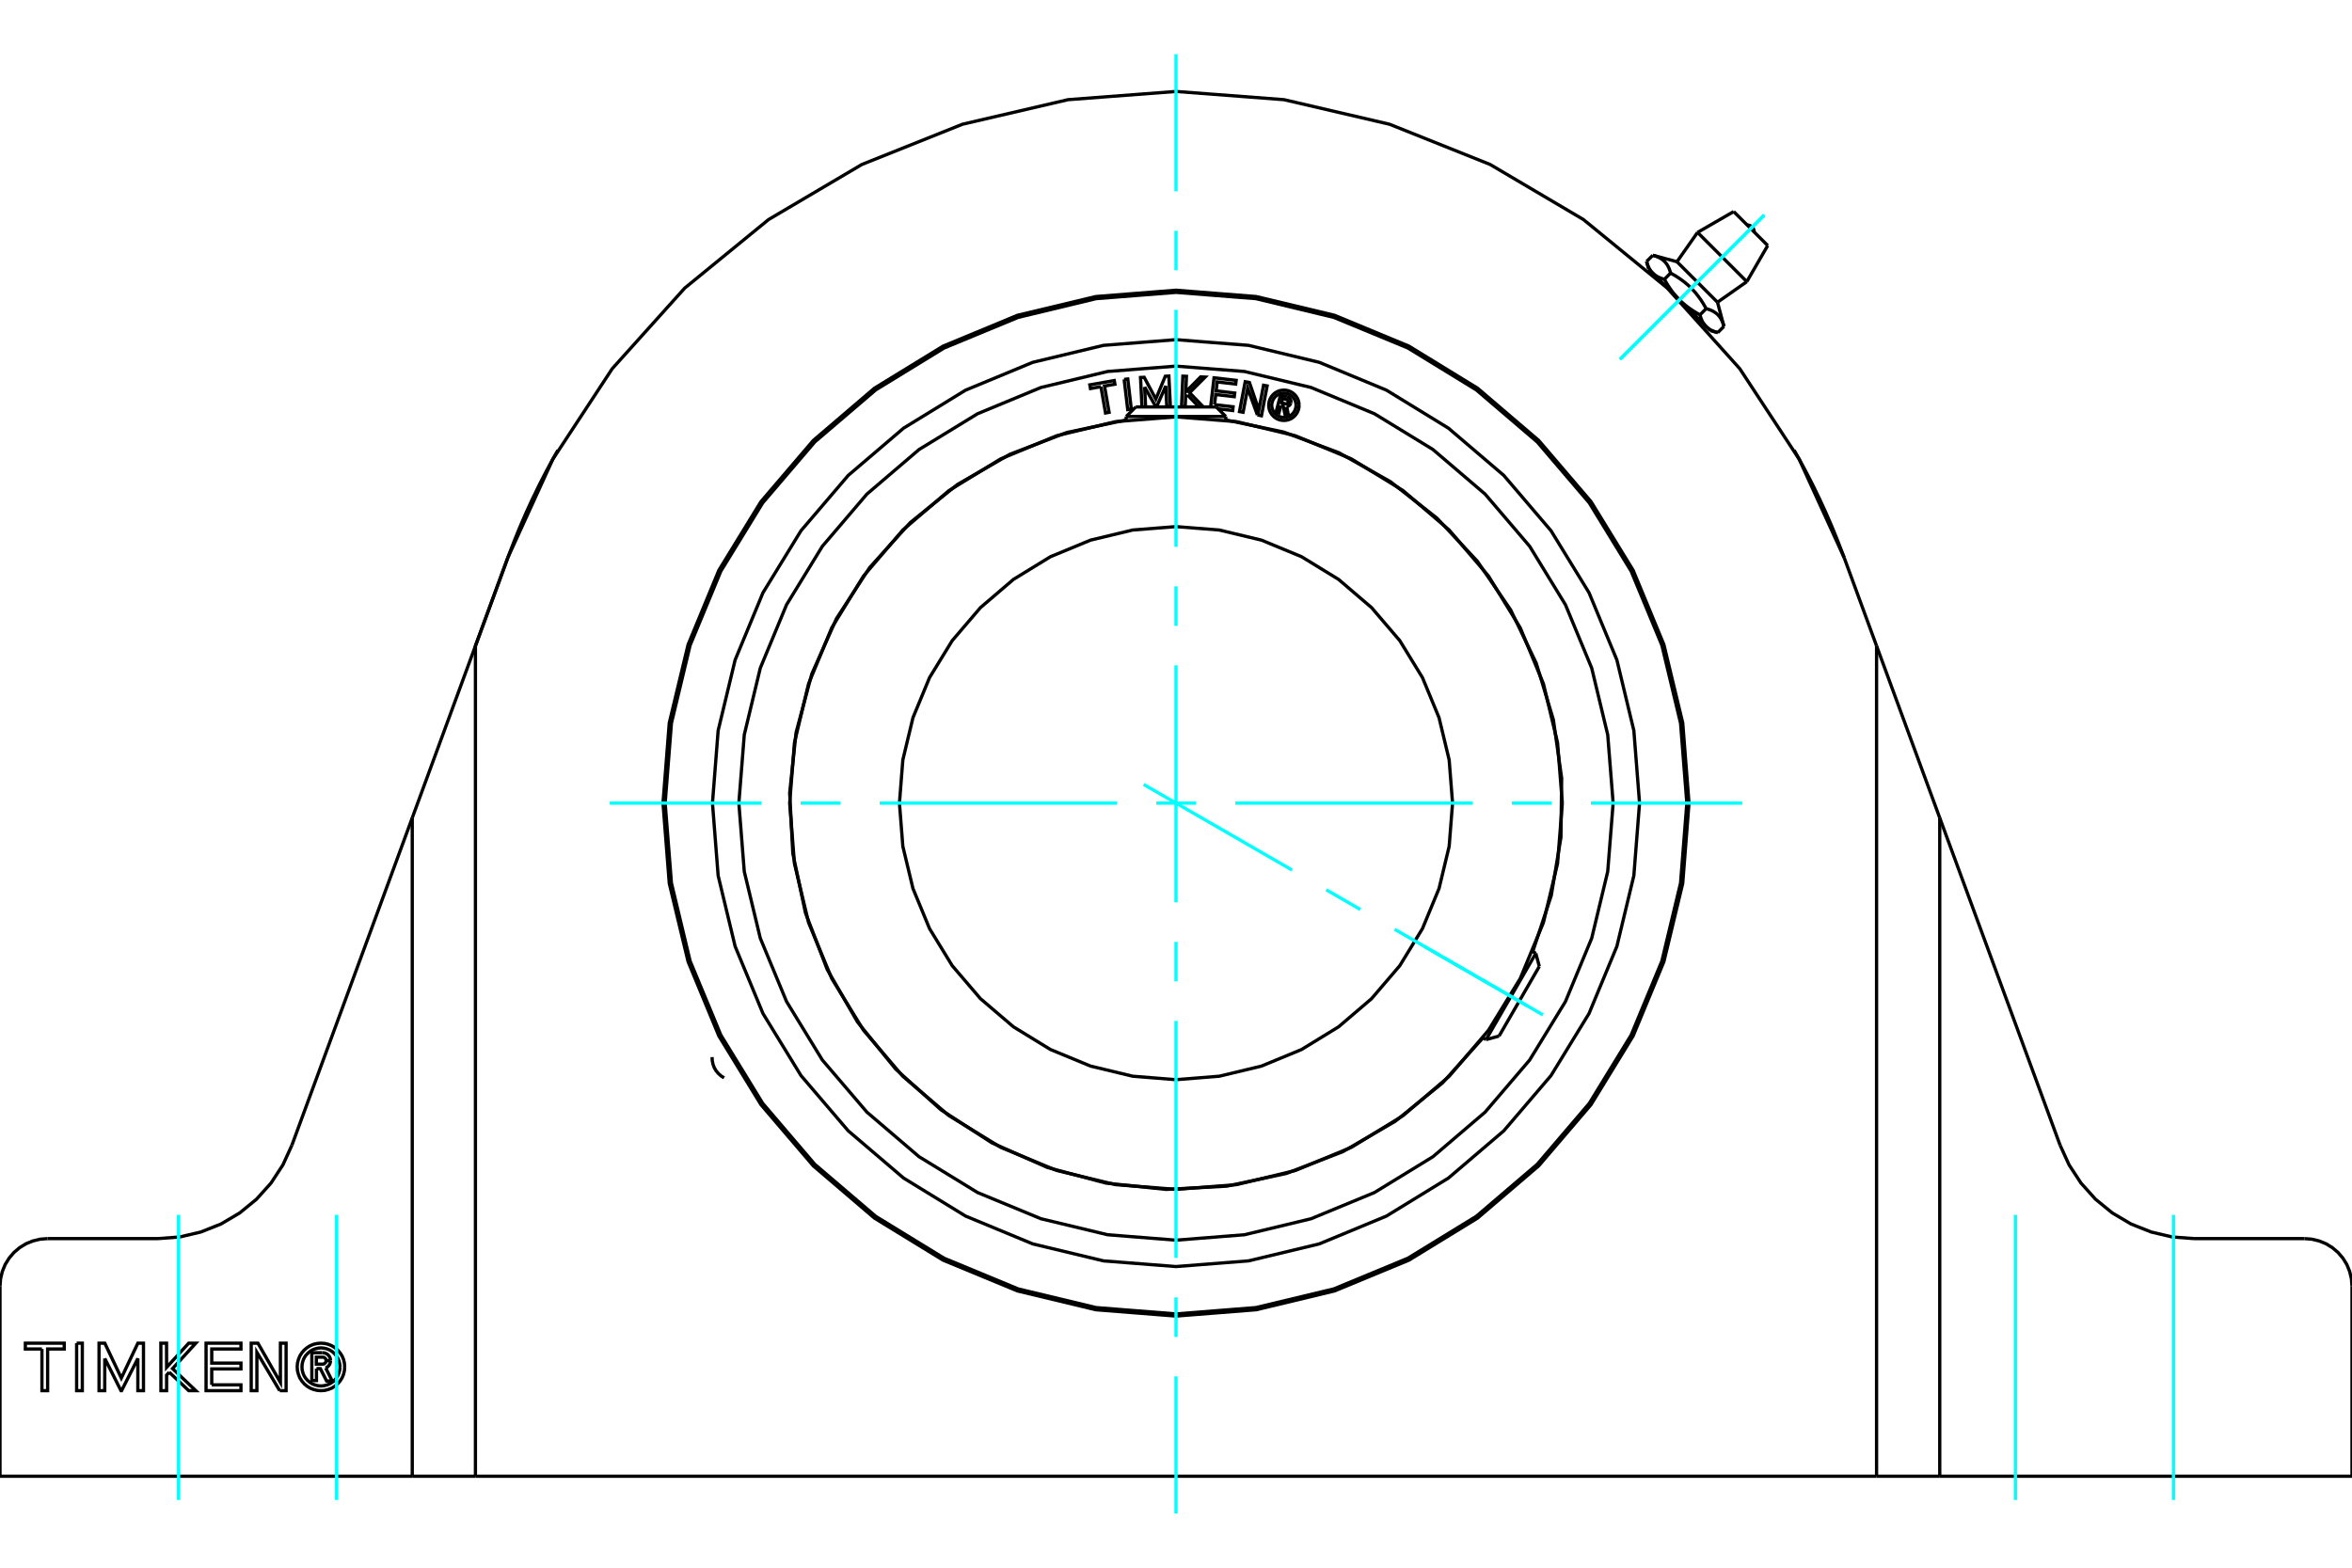 <?xml version="1.0" standalone="no"?>
<!DOCTYPE svg PUBLIC "-//W3C//DTD SVG 1.1//EN"
	"http://www.w3.org/Graphics/SVG/1.1/DTD/svg11.dtd">
<svg xmlns="http://www.w3.org/2000/svg" height="100%" width="100%" viewBox="0 0 36000 24000">
	<rect x="-1800" y="-1200" width="39600" height="26400" style="fill:#FFF"/>
	<g style="fill:none; fill-rule:evenodd" transform="matrix(1 0 0 1 0 0)">
		<g style="fill:none; stroke:#000; stroke-width:50; shape-rendering:geometricPrecision">
			<polyline points="4844,20952 4844,21135 4773,21135 4773,20709 4931,20709"/>
			<polyline points="5059,20829 5058,20810 5053,20791 5045,20773 5034,20756 5021,20742 5005,20729 4988,20720 4970,20713 4950,20710 4931,20709"/>
			<polyline points="5059,20829 4991,20829 4991,20821 4988,20813 4985,20805 4981,20798 4975,20792 4968,20786 4961,20782 4953,20779 4945,20777 4937,20777 4842,20777 4842,20884 4938,20884 4946,20883 4954,20881 4962,20878 4969,20874 4975,20868 4981,20862 4985,20855 4988,20847 4991,20839 4991,20831 5059,20831"/>
			<polyline points="4985,20942 5003,20933 5019,20921 5033,20906 5044,20889 5052,20871 5057,20851 5059,20831"/>
			<polyline points="4985,20942 5085,21142 4999,21142 4903,20952 4844,20952"/>
			<polyline points="3241,21201 3688,21201 3688,21290 3154,21290 3154,20563 3688,20563 3688,20652 3241,20652 3241,20868 3688,20868 3688,20957 3241,20957 3241,21201"/>
			<polyline points="1604,20797 1603,21290 1516,21290 1516,20563 1604,20563 1857,21097 2110,20563 2196,20563 2196,21290 2110,21290 2110,20797 1861,21290 1852,21290 1604,20797"/>
			<polyline points="642,20652 388,20652 388,20563 983,20563 983,20652 729,20652 729,21290 642,21290 642,20652"/>
			<polyline points="1173,20563 1260,20563 1260,21290 1173,21290 1173,20563"/>
			<polyline points="2590,21007 2550,21052 2550,21290 2463,21290 2462,20563 2549,20563 2550,20933 2888,20563 2997,20563 2641,20952 2997,21290 2889,21290 2590,21007"/>
			<polyline points="4281,21290 3932,20703 3932,21290 3845,21290 3845,20563 3948,20563 4292,21165 4292,20563 4379,20563 4379,21290 4281,21290"/>
			<polyline points="5276,20926 5272,20870 5259,20814 5237,20761 5207,20713 5170,20669 5126,20632 5078,20602 5025,20580 4970,20567 4913,20563 4856,20567 4800,20580 4747,20602 4699,20632 4655,20669 4618,20713 4588,20761 4567,20814 4553,20870 4549,20926 4553,20983 4567,21039 4588,21092 4618,21140 4655,21184 4699,21221 4747,21251 4800,21272 4856,21286 4913,21290 4970,21286 5025,21272 5078,21251 5126,21221 5170,21184 5207,21140 5237,21092 5259,21039 5272,20983 5276,20926"/>
			<polyline points="5204,20926 5200,20881 5189,20837 5172,20794 5148,20755 5118,20721 5084,20691 5045,20667 5003,20650 4958,20639 4913,20635 4867,20639 4823,20650 4780,20667 4742,20691 4707,20721 4677,20755 4653,20794 4636,20837 4625,20881 4622,20926 4625,20972 4636,21016 4653,21059 4677,21098 4707,21132 4742,21162 4780,21186 4823,21203 4867,21214 4913,21218 4958,21214 5003,21203 5045,21186 5084,21162 5118,21132 5148,21098 5172,21059 5189,21016 5200,20972 5204,20926"/>
			<polyline points="28227,8537 27538,7029 26628,5643 25519,4410 24236,3361 22808,2518 21268,1902 19653,1526 18000,1400"/>
			<polyline points="27461,6892 27462,6894 27465,6899 27470,6908 27477,6921 27487,6937 27498,6957 27511,6981 27527,7009 27544,7039 27562,7073 27582,7109 27602,7147 27624,7187 27646,7229 27669,7273 27693,7320 27718,7369 27744,7420 27770,7473 27797,7529 27825,7587 27854,7646 27882,7708 27911,7771 27941,7835 27970,7902 27999,7969 28029,8038 28058,8107 28087,8178 28116,8249 28144,8321 28172,8393 28200,8465 28227,8537"/>
			<line x1="6310" y1="12521" x2="7277" y2="9888"/>
			<line x1="6310" y1="22600" x2="6310" y2="12521"/>
			<line x1="7277" y1="22600" x2="6310" y2="22600"/>
			<polyline points="7277,22600 7277,9888 7773,8537"/>
			<line x1="28723" y1="22600" x2="7277" y2="22600"/>
			<line x1="28723" y1="22600" x2="28723" y2="9888"/>
			<line x1="28227" y1="8537" x2="28723" y2="9888"/>
			<polyline points="18000,1400 16347,1526 14732,1902 13192,2518 11764,3361 10481,4410 9372,5643 8462,7029 7773,8537"/>
			<polyline points="25852,12295 25756,11067 25468,9869 24997,8730 24353,7680 23552,6743 22616,5943 21565,5299 20427,4827 19228,4540 18000,4443 16772,4540 15573,4827 14435,5299 13384,5943 12448,6743 11647,7680 11003,8730 10532,9869 10244,11067 10148,12295 10244,13524 10532,14722 11003,15860 11647,16911 12448,17848 13384,18648 14435,19292 15573,19763 16772,20051 18000,20148 19228,20051 20427,19763 21565,19292 22616,18648 23552,17848 24353,16911 24997,15860 25468,14722 25756,13524 25852,12295"/>
			<line x1="28723" y1="9888" x2="29690" y2="12521"/>
			<line x1="29690" y1="22600" x2="28723" y2="22600"/>
			<line x1="29690" y1="12521" x2="29690" y2="22600"/>
			<line x1="36000" y1="22600" x2="29690" y2="22600"/>
			<line x1="36000" y1="19690" x2="36000" y2="22600"/>
			<polyline points="36000,19690 35991,19576 35964,19465 35921,19359 35861,19262 35787,19175 35700,19101 35603,19041 35497,18998 35386,18971 35272,18962"/>
			<line x1="33581" y1="18962" x2="35272" y2="18962"/>
			<polyline points="31532,17532 31670,17834 31852,18112 32074,18359 32331,18569 32617,18738 32926,18861 33249,18937 33581,18962"/>
			<line x1="29690" y1="12521" x2="31532" y2="17532"/>
			<line x1="4468" y1="17532" x2="6310" y2="12521"/>
			<polyline points="2419,18962 2751,18937 3074,18861 3383,18738 3669,18569 3926,18359 4148,18112 4330,17834 4468,17532"/>
			<line x1="728" y1="18962" x2="2419" y2="18962"/>
			<polyline points="728,18962 614,18971 503,18998 397,19041 300,19101 213,19175 139,19262 79,19359 36,19465 9,19576 0,19690"/>
			<line x1="0" y1="22600" x2="0" y2="19690"/>
			<line x1="6310" y1="22600" x2="0" y2="22600"/>
			<polyline points="7773,8537 7800,8465 7828,8393 7856,8321 7884,8249 7913,8178 7942,8107 7971,8038 8001,7969 8030,7902 8059,7835 8089,7771 8118,7708 8146,7646 8175,7587 8203,7529 8230,7473 8256,7420 8282,7369 8307,7320 8331,7273 8354,7229 8376,7187 8398,7147 8418,7109 8438,7073 8456,7039 8473,7009 8489,6981 8502,6957 8513,6937 8523,6921 8530,6908 8535,6899 8538,6894 8539,6892"/>
			<line x1="7277" y1="9888" x2="7773" y2="8537"/>
			<line x1="26387" y1="4997" x2="26292" y2="5092"/>
			<line x1="25668" y1="4007" x2="26288" y2="4627"/>
			<polyline points="25298,3908 25312,3912 25326,3916 25338,3920 25351,3925 25362,3929 25374,3934 25384,3939 25395,3944 25405,3949 25414,3955 25424,3960 25433,3966 25441,3972 25450,3978 25458,3985 25466,3992 25473,3999 25480,4006 25487,4013 25494,4021 25500,4029 25507,4037 25513,4046 25519,4055 25524,4064 25530,4074 25535,4084 25540,4094 25545,4105 25550,4116 25554,4128 25558,4140 25563,4153 25567,4166 25571,4180 25593,4193 25615,4206 25636,4218 25657,4231 25677,4244 25696,4256 25715,4269 25733,4282 25751,4295 25768,4308 25785,4321 25801,4334 25817,4348 25833,4361 25848,4375 25863,4389 25878,4403 25892,4418 25906,4432 25920,4447 25934,4463 25948,4478 25961,4494 25974,4511 25987,4527 26000,4545 26013,4562 26026,4580 26039,4599 26051,4618 26064,4638 26077,4659 26089,4680 26102,4702 26115,4725 26129,4729 26142,4733 26155,4737 26167,4741 26179,4746 26190,4750 26201,4755 26211,4760 26221,4766 26231,4771 26240,4777 26249,4783 26258,4789 26266,4795 26274,4801 26282,4808 26289,4815 26297,4822 26304,4830 26310,4837 26317,4846 26323,4854 26329,4862 26335,4871 26341,4881 26346,4890 26351,4900 26356,4911 26361,4922 26366,4933 26371,4945 26375,4957 26379,4970 26383,4983 26387,4997"/>
			<polyline points="26114,4998 26110,4994 26107,4991 26103,4987 26100,4983 26096,4979 26093,4975 26090,4971 26087,4967 26084,4963 26081,4959 26078,4954 26075,4950 26072,4945 26069,4941 26066,4936 26063,4931 26061,4926 26058,4921 26055,4916 26053,4911 26050,4906 26048,4900 26045,4895 26043,4889 26041,4884 26038,4878 26036,4872 26034,4866 26032,4860 26030,4853 26028,4847 26026,4840 26024,4834 26022,4827 26020,4820"/>
			<polyline points="26292,5092 26285,5090 26278,5088 26271,5086 26265,5084 26258,5082 26252,5080 26246,5078 26240,5076 26234,5073 26228,5071 26222,5069 26217,5066 26211,5064 26206,5061 26201,5059 26196,5056 26190,5054 26185,5051 26181,5048 26176,5046 26171,5043 26167,5040 26162,5037 26158,5034 26153,5031 26149,5028 26145,5025 26141,5022 26137,5019 26133,5015 26129,5012 26125,5009 26121,5005 26117,5002 26114,4998"/>
			<polyline points="26115,4725 26020,4820 26008,4813 25997,4807 25986,4801 25975,4794 25964,4788 25954,4782 25943,4775 25933,4769 25923,4763 25913,4756 25904,4750 25894,4744 25885,4737 25875,4731 25866,4725 25857,4718 25848,4712 25840,4705 25831,4699 25822,4692 25814,4686 25806,4679 25797,4673 25789,4666 25781,4659 25773,4652 25765,4646 25758,4639 25750,4632 25742,4625 25735,4618 25727,4611 25720,4604 25713,4597 25705,4590 26114,4998 26177,5061"/>
			<polyline points="25705,4590 25698,4583 25691,4575 25684,4568 25677,4560 25670,4553 25663,4545 25656,4538 25650,4530 25643,4522 25636,4514 25629,4506 25623,4498 25616,4490 25610,4481 25603,4473 25596,4464 25590,4456 25584,4447 25577,4438 25571,4429 25564,4420 25558,4410 25552,4401 25545,4391 25539,4382 25532,4372 25526,4362 25520,4352 25513,4341 25507,4331 25501,4320 25494,4309 25488,4298 25482,4287 25475,4276"/>
			<line x1="25571" y1="4180" x2="25475" y2="4276"/>
			<polyline points="25297,4182 25294,4178 25290,4174 25287,4170 25283,4167 25280,4163 25277,4159 25273,4155 25270,4151 25267,4146 25264,4142 25261,4138 25258,4133 25255,4129 25252,4124 25250,4119 25247,4115 25244,4110 25242,4105 25239,4100 25236,4095 25234,4089 25231,4084 25229,4078 25227,4073 25224,4067 25222,4061 25220,4055 25217,4049 25215,4043 25213,4037 25211,4031 25209,4024 25207,4017 25205,4010 25203,4003"/>
			<polyline points="25475,4276 25468,4274 25462,4272 25455,4270 25448,4268 25442,4266 25436,4263 25429,4261 25423,4259 25417,4257 25412,4255 25406,4252 25400,4250 25395,4247 25389,4245 25384,4242 25379,4240 25374,4237 25369,4235 25364,4232 25359,4229 25355,4226 25350,4223 25346,4221 25341,4218 25337,4215 25332,4212 25328,4208 25324,4205 25320,4202 25316,4199 25312,4195 25308,4192 25305,4189 25301,4185 25297,4182"/>
			<line x1="25298" y1="3908" x2="25203" y2="4003"/>
			<polyline points="25234,4118 25297,4182 25705,4590"/>
			<line x1="25983" y1="3558" x2="26737" y2="4312"/>
			<line x1="26536" y1="3239" x2="27057" y2="3759"/>
			<polyline points="26850,3553 26849,3536 26845,3519 26839,3504 26830,3489 26819,3476 26806,3465 26792,3456 26776,3450 26759,3446 26743,3445"/>
			<line x1="25668" y1="4007" x2="25298" y2="3908"/>
			<line x1="26387" y1="4997" x2="26288" y2="4627"/>
			<line x1="26177" y1="5061" x2="26292" y2="5092"/>
			<line x1="25203" y1="4003" x2="25234" y2="4118"/>
			<line x1="25301" y1="4186" x2="25289" y2="4198"/>
			<line x1="26098" y1="5006" x2="26110" y2="4994"/>
			<line x1="25983" y1="3558" x2="25668" y2="4007"/>
			<line x1="26288" y1="4627" x2="26737" y2="4312"/>
			<line x1="26536" y1="3239" x2="25983" y2="3558"/>
			<line x1="26737" y1="4312" x2="27057" y2="3759"/>
			<polyline points="23913,12295 23840,11370 23624,10468 23269,9611 22784,8820 22181,8114 21476,7511 20685,7026 19827,6671 18925,6455 18000,6382 17075,6455 16173,6671 15315,7026 14524,7511 13819,8114 13216,8820 12731,9611 12376,10468 12160,11370 12087,12295 12160,13220 12376,14123 12731,14980 13216,15771 13819,16477 14524,17079 15315,17564 16173,17919 17075,18136 18000,18208 18925,18136 19827,17919 20685,17564 21476,17079 22181,16477 22784,15771 23269,14980 23624,14123 23840,13220 23913,12295"/>
			<polyline points="22233,12295 22181,11633 22026,10987 21772,10373 21425,9807 20993,9302 20488,8870 19922,8523 19308,8269 18662,8114 18000,8062 17338,8114 16692,8269 16078,8523 15512,8870 15007,9302 14575,9807 14228,10373 13974,10987 13819,11633 13767,12295 13819,12957 13974,13603 14228,14217 14575,14784 15007,15289 15512,15720 16078,16067 16692,16321 17338,16476 18000,16529 18662,16476 19308,16321 19922,16067 20488,15720 20993,15289 21425,14784 21772,14217 22026,13603 22181,12957 22233,12295"/>
			<line x1="22746" y1="15915" x2="23507" y2="14595"/>
			<line x1="23561" y1="14795" x2="22945" y2="15861"/>
			<line x1="18762" y1="6376" x2="17238" y2="6376"/>
			<line x1="17384" y1="6230" x2="18616" y2="6230"/>
			<polyline points="25095,12295 25008,11185 24748,10103 24322,9074 23740,8125 23017,7278 22170,6555 21221,5973 20193,5547 19110,5287 18000,5200 16890,5287 15807,5547 14779,5973 13830,6555 12983,7278 12260,8125 11678,9074 11252,10103 10992,11185 10905,12295 10992,13405 11252,14488 11678,15516 12260,16466 12983,17312 13830,18035 14779,18617 15807,19043 16890,19303 18000,19390 19110,19303 20193,19043 21221,18617 22170,18035 23017,17312 23740,16466 24322,15516 24748,14488 25008,13405 25095,12295"/>
			<polyline points="25819,12295 25723,11072 25437,9879 24967,8745 24326,7699 23529,6766 22596,5969 21550,5328 20416,4859 19223,4572 18000,4476 16777,4572 15584,4859 14450,5328 13404,5969 12471,6766 11674,7699 11033,8745 10563,9879 10277,11072 10181,12295 10277,13518 10563,14712 11033,15845 11674,16891 12471,17824 13404,18621 14450,19262 15584,19732 16777,20018 18000,20115 19223,20018 20416,19732 21550,19262 22596,18621 23529,17824 24326,16891 24967,15845 25437,14712 25723,13518 25819,12295"/>
			<polyline points="19605,6209 19576,6322 19531,6311 19600,6047 19698,6073"/>
			<polyline points="19758,6168 19760,6156 19760,6143 19758,6131 19754,6119 19748,6108 19741,6098 19732,6089 19721,6082 19710,6076 19698,6073"/>
			<polyline points="19758,6168 19716,6157 19717,6152 19717,6146 19716,6141 19714,6136 19712,6131 19709,6127 19705,6123 19701,6120 19696,6117 19691,6116 19632,6100 19615,6166 19674,6182 19679,6183 19685,6183 19690,6182 19695,6181 19700,6179 19704,6176 19708,6172 19711,6168 19714,6163 19716,6158 19758,6169"/>
			<polyline points="19694,6226 19706,6223 19718,6218 19729,6211 19739,6203 19747,6193 19753,6181 19758,6169"/>
			<polyline points="19694,6226 19723,6366 19670,6352 19641,6218 19605,6209"/>
			<polyline points="18590,6195 18874,6228 18868,6285 18645,6259"/>
			<polyline points="18530,6230 18582,5784 18921,5823 18914,5880 18630,5847 18615,5984 18899,6017 18892,6073 18608,6040 18590,6195"/>
			<line x1="17520" y1="5925" x2="17535" y2="6230"/>
			<polyline points="17479,6230 17457,5779 17513,5776 17691,6109 17836,5760 17891,5757 17914,6222 17859,6224 17843,5909 17702,6230"/>
			<line x1="17693" y1="6230" x2="17520" y2="5925"/>
			<polyline points="16851,5920 16691,5948 16681,5892 17055,5826 17065,5882 16906,5910 16976,6312 16921,6322 16851,5920"/>
			<polyline points="17206,5808 17262,5802 17316,6264 17261,6270 17206,5808"/>
			<polyline points="18175,6046 18147,6073 18141,6226 18085,6223 18105,5759 18160,5761 18150,5998 18377,5770 18446,5773 18208,6012 18419,6230"/>
			<line x1="18352" y1="6230" x2="18175" y2="6046"/>
			<polyline points="19246,6353 19097,5943 19027,6311 18972,6301 19059,5844 19124,5856 19268,6276 19340,5898 19395,5908 19308,6365 19246,6353"/>
			<polyline points="19884,6205 19881,6168 19873,6133 19859,6099 19840,6068 19816,6040 19788,6016 19757,5997 19723,5983 19688,5975 19652,5972 19615,5975 19580,5983 19546,5997 19515,6016 19487,6040 19463,6068 19444,6099 19430,6133 19422,6168 19419,6205 19422,6241 19430,6276 19444,6310 19463,6341 19487,6369 19515,6393 19546,6412 19580,6426 19615,6434 19652,6437 19688,6434 19723,6426 19757,6412 19788,6393 19816,6369 19840,6341 19859,6310 19873,6276 19881,6241 19884,6205"/>
			<polyline points="19838,6205 19835,6175 19828,6147 19817,6120 19802,6095 19783,6073 19761,6054 19736,6039 19709,6028 19681,6021 19652,6018 19622,6021 19594,6028 19567,6039 19542,6054 19520,6073 19501,6095 19486,6120 19475,6147 19468,6175 19465,6205 19468,6234 19475,6262 19486,6289 19501,6314 19520,6336 19542,6355 19567,6370 19594,6381 19622,6388 19652,6391 19681,6388 19709,6381 19736,6370 19761,6355 19783,6336 19802,6314 19817,6289 19828,6262 19835,6234 19838,6205"/>
			<polyline points="23461,14568 23744,13709 23892,12818 23903,11913 23776,11018 23514,10153 23123,9338 22612,8591 21994,7932 21282,7374 20494,6931 19647,6614 18762,6429"/>
			<polyline points="17238,6429 16329,6621 15461,6953 14656,7416 13933,8000 13311,8689 12804,9468 12426,10316 12185,11214 12087,12138 12135,13065 12328,13974 12661,14841 13125,15646 13710,16368 14401,16989 15180,17495 16029,17872 16926,18112 17850,18209 18778,18159 19687,17965 20554,17631 21357,17165 22079,16579 22699,15888"/>
			<polyline points="24691,12295 24608,11249 24363,10228 23961,9258 23413,8363 22731,7564 21933,6882 21037,6334 20067,5932 19047,5687 18000,5605 16953,5687 15933,5932 14963,6334 14067,6882 13269,7564 12587,8363 12039,9258 11637,10228 11392,11249 11309,12295 11392,13342 11637,14363 12039,15333 12587,16228 13269,17026 14067,17708 14963,18257 15933,18658 16953,18903 18000,18986 19047,18903 20067,18658 21037,18257 21933,17708 22731,17026 23413,16228 23961,15333 24363,14363 24608,13342 24691,12295"/>
			<line x1="23561" y1="14795" x2="23507" y2="14595"/>
			<line x1="22746" y1="15915" x2="22945" y2="15861"/>
			<line x1="23507" y1="14595" x2="23459" y2="14567"/>
			<line x1="22697" y1="15887" x2="22746" y2="15915"/>
			<line x1="17384" y1="6230" x2="17238" y2="6376"/>
			<line x1="18762" y1="6376" x2="18616" y2="6230"/>
			<line x1="17238" y1="6376" x2="17238" y2="6431"/>
			<line x1="18762" y1="6431" x2="18762" y2="6376"/>
			<polyline points="10899,16183 10902,16238 10913,16292 10932,16344 10960,16392 10995,16434 11036,16471 11083,16501"/>
		</g>
		<g style="fill:none; stroke:#0FF; stroke-width:50; shape-rendering:geometricPrecision">
			<line x1="2733" y1="22964" x2="2733" y2="18598"/>
			<line x1="33267" y1="22964" x2="33267" y2="18598"/>
			<line x1="18000" y1="23171" x2="18000" y2="21071"/>
			<line x1="18000" y1="20467" x2="18000" y2="19862"/>
			<line x1="18000" y1="19257" x2="18000" y2="15629"/>
			<line x1="18000" y1="15024" x2="18000" y2="14419"/>
			<line x1="18000" y1="13814" x2="18000" y2="10186"/>
			<line x1="18000" y1="9581" x2="18000" y2="8976"/>
			<line x1="18000" y1="8371" x2="18000" y2="4743"/>
			<line x1="18000" y1="4138" x2="18000" y2="3533"/>
			<line x1="18000" y1="2929" x2="18000" y2="829"/>
			<line x1="5152" y1="22964" x2="5152" y2="18598"/>
			<line x1="30848" y1="22964" x2="30848" y2="18598"/>
			<line x1="9333" y1="12295" x2="11650" y2="12295"/>
			<line x1="12255" y1="12295" x2="12860" y2="12295"/>
			<line x1="13464" y1="12295" x2="17093" y2="12295"/>
			<line x1="17698" y1="12295" x2="18302" y2="12295"/>
			<line x1="18907" y1="12295" x2="22536" y2="12295"/>
			<line x1="23140" y1="12295" x2="23745" y2="12295"/>
			<line x1="24350" y1="12295" x2="26667" y2="12295"/>
			<line x1="24794" y1="5501" x2="27003" y2="3292"/>
			<line x1="24794" y1="5501" x2="27003" y2="3292"/>
			<line x1="17505" y1="12010" x2="19775" y2="13320"/>
			<line x1="20299" y1="13622" x2="20822" y2="13925"/>
			<line x1="21346" y1="14227" x2="23616" y2="15538"/>
			<line x1="21801" y1="14490" x2="23385" y2="15404"/>
		</g>
	</g>
</svg>
